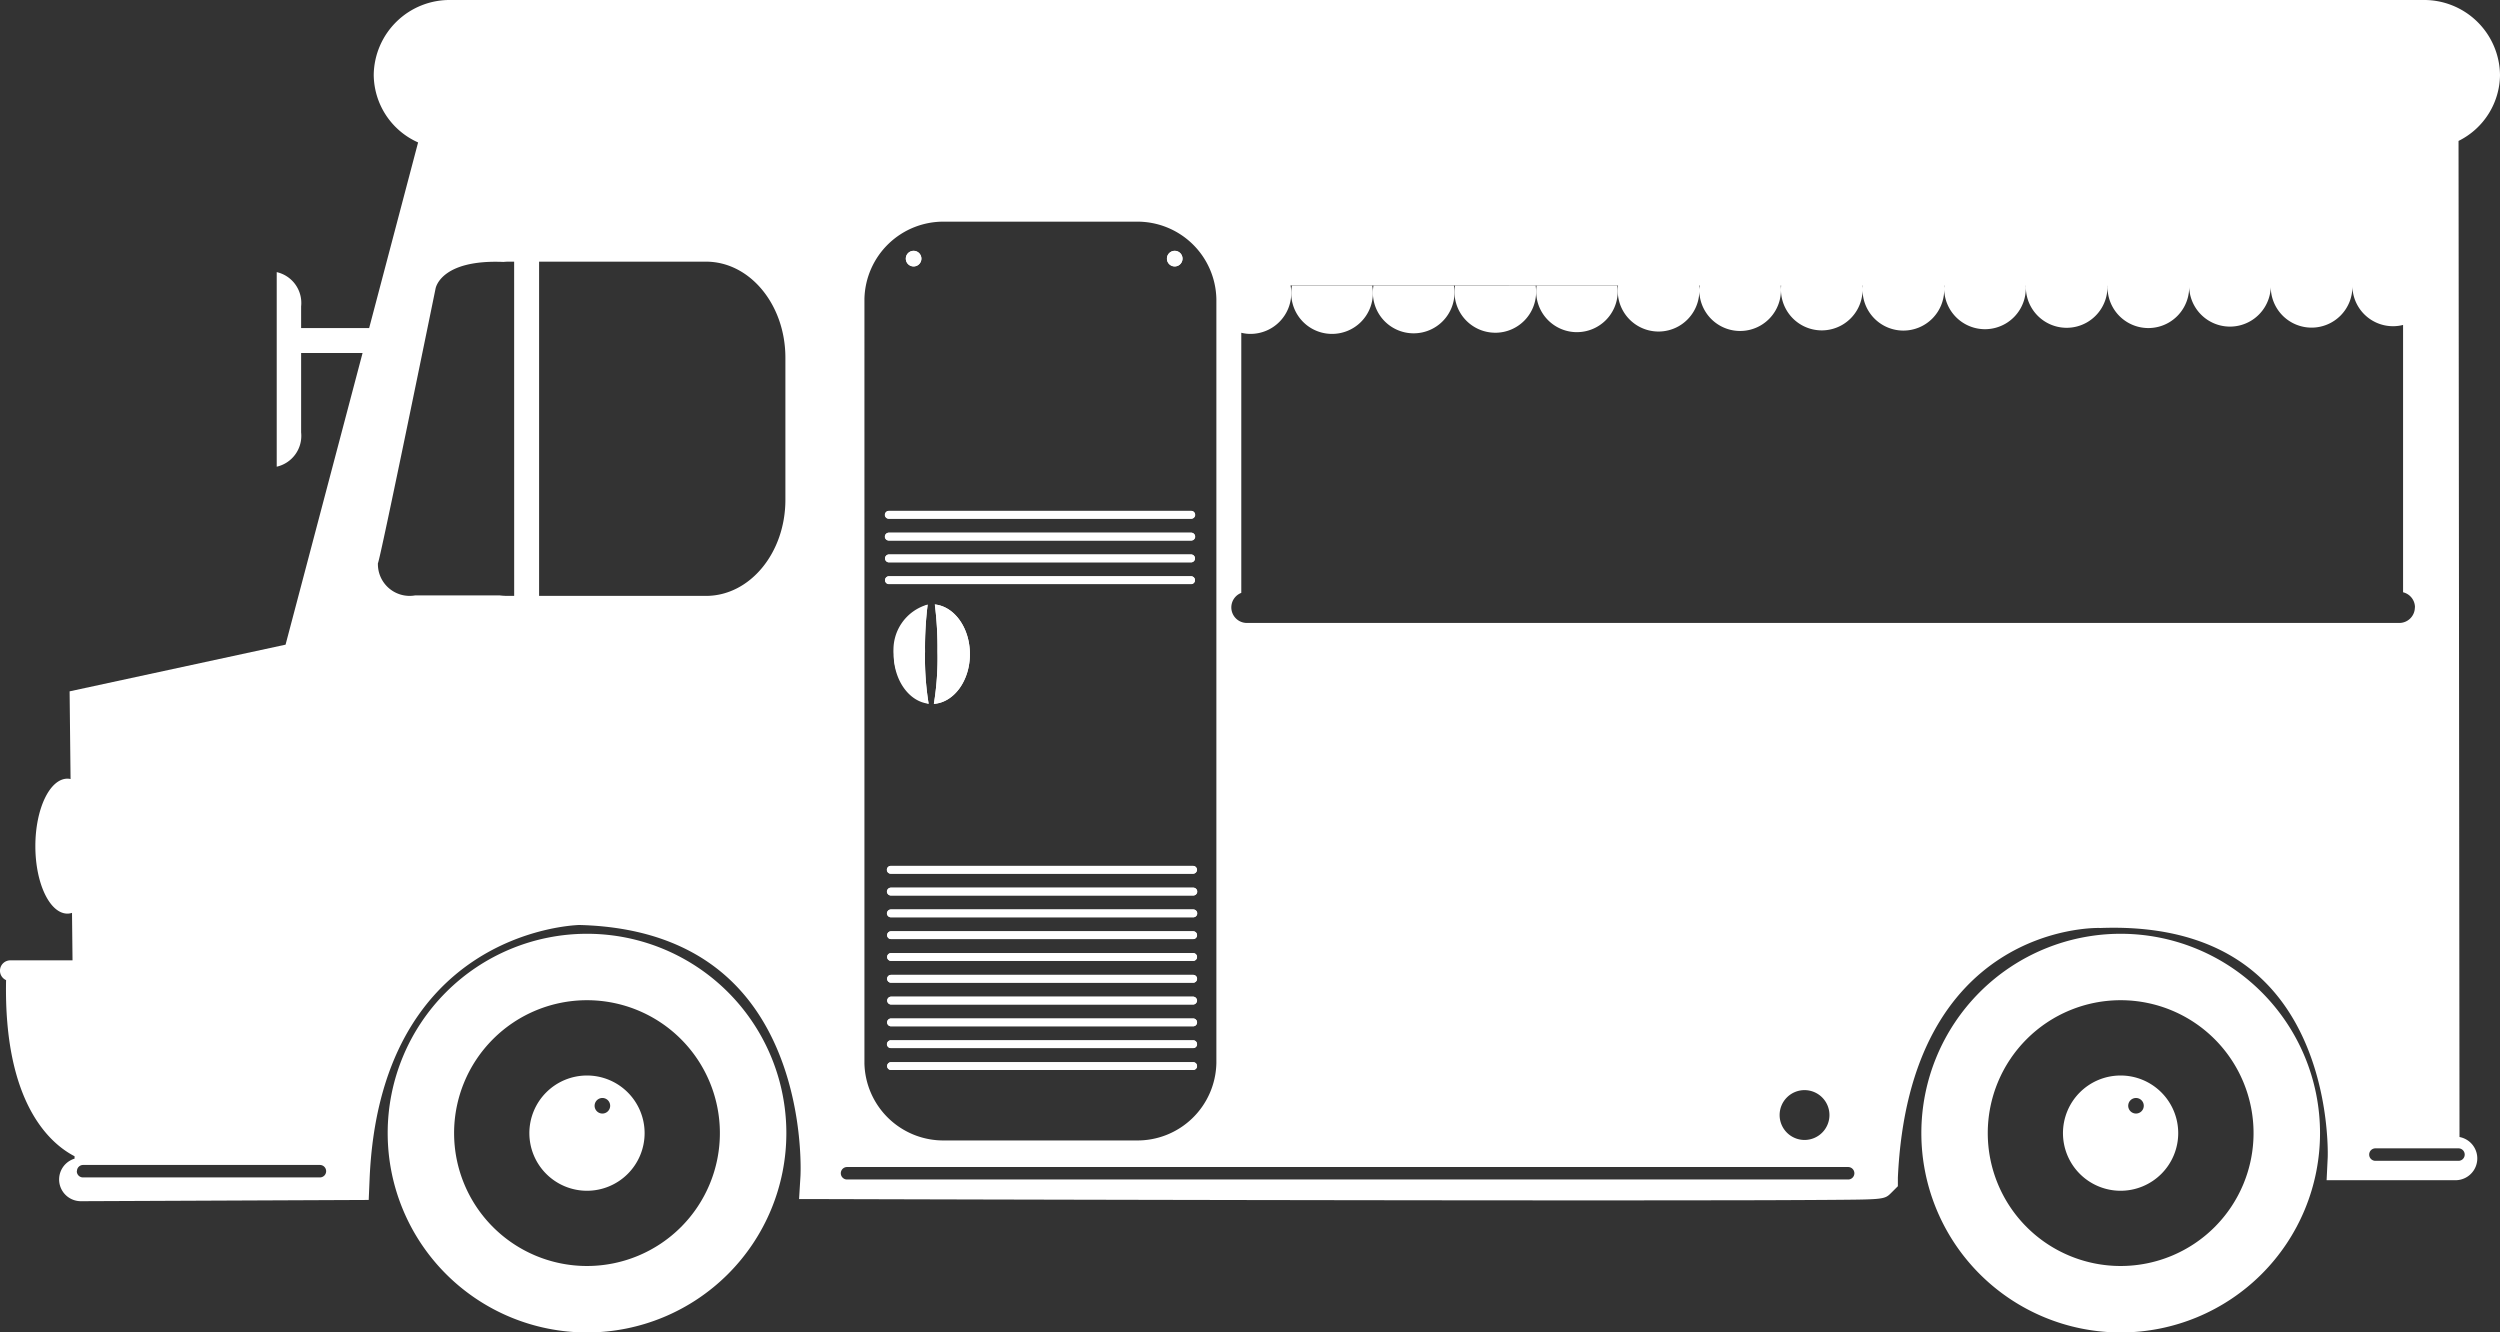 <svg xmlns="http://www.w3.org/2000/svg" width="155.842" height="83.062" viewBox="0 0 155.842 83.062">
  <rect x="0" y="0" width="155.842" height="83.062" fill="#333333" stroke="none"/>
  <g id="Group_21" data-name="Group 21" transform="translate(-60.189 -57.021)">
    <path id="Path_29" data-name="Path 29" d="M116.671,163.147A12.426,12.426,0,1,0,129.1,175.574a12.426,12.426,0,0,0-12.427-12.427m0,20.709a8.284,8.284,0,1,1,8.283-8.284,8.284,8.284,0,0,1-8.283,8.284" transform="translate(-19.892 -47.917)" fill="#fff"/>
    <path id="Path_30" data-name="Path 30" d="M123.943,179.254a3.592,3.592,0,1,0,3.593,3.592,3.592,3.592,0,0,0-3.593-3.592m.961,2.371a.485.485,0,1,1,.485-.484.485.485,0,0,1-.485.484" transform="translate(-27.164 -55.189)" fill="#fff"/>
    <path id="Path_31" data-name="Path 31" d="M290.969,163.147A12.426,12.426,0,1,0,303.4,175.574a12.427,12.427,0,0,0-12.427-12.427m0,20.709a8.284,8.284,0,1,1,8.283-8.284,8.284,8.284,0,0,1-8.283,8.284" transform="translate(-98.588 -47.917)" fill="#fff"/>
    <path id="Path_32" data-name="Path 32" d="M298.241,179.254a3.592,3.592,0,1,0,3.592,3.592,3.591,3.591,0,0,0-3.592-3.592m.961,2.371a.485.485,0,1,1,.484-.484.486.486,0,0,1-.484.484" transform="translate(-105.861 -55.189)" fill="#fff"/>
    <path id="Path_33" data-name="Path 33" d="M179.983,133.864H161.149a.242.242,0,1,1,0-.485h18.834a.242.242,0,1,1,0,.485m.243,1.117a.242.242,0,0,1-.243.241H161.149a.243.243,0,1,1,0-.485h18.834a.243.243,0,0,1,.243.244m-.243-2.476H161.149a.243.243,0,0,1,0-.487h18.834a.243.243,0,0,1,0,.487m0-1.359H161.149a.243.243,0,1,1,0-.486h18.834a.243.243,0,1,1,0,.486m0-1.36H161.149a.242.242,0,1,1,0-.484h18.834a.242.242,0,1,1,0,.484m0-1.359H161.149a.242.242,0,1,1,0-.485h18.834a.242.242,0,1,1,0,.485m0-1.359H161.149a.242.242,0,1,1,0-.485h18.834a.242.242,0,1,1,0,.485m0-1.359H161.149a.243.243,0,1,1,0-.485h18.834a.243.243,0,1,1,0,.485m.243-1.6a.244.244,0,0,1-.243.243H161.149a.243.243,0,1,1,0-.485h18.834a.242.242,0,0,1,.243.242m-16.345-16.54c1.222.128,2.184,1.463,2.184,3.1,0,1.658-.994,3.008-2.246,3.1a17.757,17.757,0,0,0,.225-3.259,21.634,21.634,0,0,0-.164-2.933m-.387,6.188a3.3,3.3,0,0,1-.061-6.18,21.671,21.671,0,0,0-.163,2.926,17.767,17.767,0,0,0,.224,3.255m15.34-28.235a.485.485,0,1,1-.486.483.483.483,0,0,1,.486-.483m-16.276,0a.485.485,0,1,1-.486.483.483.483,0,0,1,.486-.483m-1.537,16.211h18.833a.243.243,0,1,1,0,.485H161.02a.243.243,0,1,1,0-.485m0,1.359h18.833a.243.243,0,1,1,0,.485H161.02a.243.243,0,1,1,0-.485m0,1.359h18.833a.243.243,0,1,1,0,.487H161.02a.243.243,0,0,1,0-.487m-.243,1.6a.243.243,0,0,1,.243-.244h18.833a.243.243,0,1,1,0,.486H161.02a.243.243,0,0,1-.243-.242m.129,30.287a.243.243,0,0,1,.243-.241h18.834a.242.242,0,1,1,0,.484H161.149a.243.243,0,0,1-.243-.243" transform="translate(-45.416 -12.867)" fill="#fff"/>
    <path id="Path_34" data-name="Path 34" d="M209.486,92.487a2.542,2.542,0,0,0,2.544-2.542,2.575,2.575,0,0,0-.044-.473h-5a2.539,2.539,0,0,0,2.5,3.015" transform="translate(-66.26 -14.652)" fill="#fff"/>
    <path id="Path_35" data-name="Path 35" d="M218.762,92.451a2.544,2.544,0,0,0,2.544-2.544,2.606,2.606,0,0,0-.038-.435h-5.012a2.539,2.539,0,0,0,2.506,2.979" transform="translate(-70.448 -14.652)" fill="#fff"/>
    <path id="Path_36" data-name="Path 36" d="M228.038,92.415a2.543,2.543,0,0,0,2.543-2.544,2.678,2.678,0,0,0-.031-.4h-5.024a2.542,2.542,0,0,0,2.512,2.943" transform="translate(-74.636 -14.652)" fill="#fff"/>
    <path id="Path_37" data-name="Path 37" d="M237.313,92.377a2.544,2.544,0,0,0,2.544-2.544,2.477,2.477,0,0,0-.027-.361H234.8a2.541,2.541,0,0,0,2.518,2.906" transform="translate(-78.824 -14.651)" fill="#fff"/>
    <path id="Path_38" data-name="Path 38" d="M168.57,128.813c0-1.632-.963-2.967-2.185-3.095a21.588,21.588,0,0,1,.165,2.932,17.75,17.75,0,0,1-.225,3.259c1.251-.088,2.246-1.439,2.246-3.1" transform="translate(-47.921 -31.017)" fill="#fff"/>
    <path id="Path_39" data-name="Path 39" d="M161.756,128.818c0,1.628.96,2.962,2.179,3.093a17.832,17.832,0,0,1-.224-3.255,21.661,21.661,0,0,1,.163-2.926,2.922,2.922,0,0,0-2.118,3.088" transform="translate(-45.858 -31.023)" fill="#fff"/>
    <path id="Path_40" data-name="Path 40" d="M180.331,177.973a.242.242,0,0,0-.243-.241H161.256a.242.242,0,1,0,0,.484h18.833a.242.242,0,0,0,.243-.243" transform="translate(-45.522 -54.502)" fill="#fff"/>
    <path id="Path_41" data-name="Path 41" d="M180.089,175.252H161.255a.242.242,0,1,0,0,.485h18.834a.242.242,0,1,0,0-.485" transform="translate(-45.522 -53.382)" fill="#fff"/>
    <path id="Path_42" data-name="Path 42" d="M180.089,172.775H161.255a.242.242,0,1,0,0,.485h18.834a.242.242,0,1,0,0-.485" transform="translate(-45.522 -52.264)" fill="#fff"/>
    <path id="Path_43" data-name="Path 43" d="M180.089,170.294H161.255a.244.244,0,0,0,0,.487h18.834a.244.244,0,0,0,0-.487" transform="translate(-45.522 -51.143)" fill="#fff"/>
    <path id="Path_44" data-name="Path 44" d="M180.089,167.817H161.255a.243.243,0,0,0,0,.487h18.834a.243.243,0,0,0,0-.487" transform="translate(-45.522 -50.025)" fill="#fff"/>
    <path id="Path_45" data-name="Path 45" d="M180.089,165.342H161.255a.242.242,0,1,0,0,.484h18.834a.242.242,0,1,0,0-.484" transform="translate(-45.522 -48.908)" fill="#fff"/>
    <path id="Path_46" data-name="Path 46" d="M180.089,162.862H161.255a.242.242,0,1,0,0,.485h18.834a.242.242,0,1,0,0-.485" transform="translate(-45.522 -47.788)" fill="#fff"/>
    <path id="Path_47" data-name="Path 47" d="M180.089,160.385H161.255a.243.243,0,1,0,0,.485h18.834a.243.243,0,1,0,0-.485" transform="translate(-45.522 -46.669)" fill="#fff"/>
    <path id="Path_48" data-name="Path 48" d="M180.089,157.908H161.255a.242.242,0,1,0,0,.485h18.834a.242.242,0,1,0,0-.485" transform="translate(-45.522 -45.551)" fill="#fff"/>
    <path id="Path_49" data-name="Path 49" d="M161.255,155.43a.243.243,0,1,0,0,.485h18.834a.243.243,0,0,0,0-.485Z" transform="translate(-45.522 -44.432)" fill="#fff"/>
    <path id="Path_50" data-name="Path 50" d="M179.853,122.995a.243.243,0,1,0,0-.487H161.019a.243.243,0,0,0,0,.487Z" transform="translate(-45.416 -29.568)" fill="#fff"/>
    <path id="Path_51" data-name="Path 51" d="M161.02,120.517h18.833a.243.243,0,0,0,0-.487H161.02a.243.243,0,1,0,0,.487" transform="translate(-45.416 -28.449)" fill="#fff"/>
    <path id="Path_52" data-name="Path 52" d="M161.02,118.039h18.833a.242.242,0,1,0,0-.485H161.02a.242.242,0,1,0,0,.485" transform="translate(-45.416 -27.331)" fill="#fff"/>
    <path id="Path_53" data-name="Path 53" d="M161.02,115.561h18.833a.242.242,0,1,0,0-.485H161.02a.242.242,0,1,0,0,.485" transform="translate(-45.416 -26.212)" fill="#fff"/>
    <path id="Path_54" data-name="Path 54" d="M193.3,86.49a.485.485,0,1,0-.486-.487.486.486,0,0,0,.486.487" transform="translate(-59.88 -12.867)" fill="#fff"/>
    <path id="Path_55" data-name="Path 55" d="M163.623,86.49a.485.485,0,1,0-.487-.487.486.486,0,0,0,.487.487" transform="translate(-46.481 -12.867)" fill="#fff"/>
    <path id="Path_56" data-name="Path 56" d="M92.589,91.386A.485.485,0,1,0,92.1,90.9a.485.485,0,0,0,.485.485" transform="translate(-14.41 -15.078)" fill="#fff"/>
    <path id="Path_57" data-name="Path 57" d="M216.031,61.682a4.732,4.732,0,0,0-4.8-4.661H88.286a4.731,4.731,0,0,0-4.8,4.661A4.65,4.65,0,0,0,86.252,65.9L83.2,77.473h-4.24V76.121a1.972,1.972,0,0,0-1.521-2.137V86.113a1.971,1.971,0,0,0,1.521-2.136V79.027h3.83l-4.8,18.18-13.462,2.91.06,5.467a.927.927,0,0,0-.19-.024c-1.107,0-2.005,1.884-2.005,4.207s.9,4.207,2.005,4.207a.961.961,0,0,0,.28-.048l.032,2.96H60.842a.645.645,0,0,0-.274,1.233c-.156,7.7,2.766,10.2,4.269,10.978l0,.151a1.355,1.355,0,0,0,.4,2.652h.005l17.931-.078.055-1.3c.638-15.16,12.3-15.814,13.075-15.84,4.273.109,7.619,1.449,9.952,3.982,4.2,4.562,3.838,11.592,3.833,11.661L110,131.768l1.443,0s16.375.048,32.775.069c9.521.014,17.117.016,22.575.007,3.086,0,5.664-.014,7.475-.026,3.4-.025,3.4-.025,3.828-.452l.4-.4v-.533c.717-15.644,12.1-15.579,12.58-15.565h.088c4.4-.156,7.852.986,10.244,3.4,4.13,4.163,3.886,10.838,3.883,10.9l-.069,1.424h8.027a1.358,1.358,0,0,0,.257-2.693l-.06-62.093a4.642,4.642,0,0,0,2.586-4.133M93.794,94.167V73.332H104.2c2.734,0,4.948,2.681,4.948,5.987v8.858c0,3.308-2.214,5.99-4.948,5.99Zm-1.553,0h-.409a4.058,4.058,0,0,1-.506-.032H86.076a1.978,1.978,0,0,1-2.329-2.008c.1,0,3.59-17.1,3.59-17.1s.258-1.844,4.236-1.678c.086-.006.171-.016.257-.016h.409Zm21.834,29.122V75.663a4.922,4.922,0,0,1,5.014-4.824H131a4.923,4.923,0,0,1,5.014,4.824v47.626A4.922,4.922,0,0,1,131,128.113H119.088a4.922,4.922,0,0,1-5.014-4.824m96.65-28.406a.971.971,0,0,1-.971.971H137.916a.97.97,0,0,1-.349-1.875V77.764a2.3,2.3,0,0,0,.572.071,2.542,2.542,0,0,0,2.543-2.542,2.481,2.481,0,0,0-.044-.473l-.078-.005,22.116.005h-1.622a2.774,2.774,0,0,0-.02.325,2.543,2.543,0,1,0,5.086,0,2.451,2.451,0,0,0-.021-.324h.038a2.513,2.513,0,0,0-.018.288,2.544,2.544,0,0,0,5.088,0,2.619,2.619,0,0,0-.016-.287h.029c-.007.083-.012.165-.012.25a2.544,2.544,0,0,0,5.088,0c0-.084,0-.165-.012-.248h.022c-.007.069-.01.14-.01.21a2.544,2.544,0,1,0,5.087,0c0-.069,0-.14-.009-.209h.016c0,.057-.007.116-.007.173a2.544,2.544,0,1,0,5.088,0c0-.056,0-.115-.006-.172h.009c0,.046,0,.09,0,.135a2.544,2.544,0,0,0,5.087,0c0-.045,0-.089,0-.134h.006l0,.1a2.544,2.544,0,0,0,5.088,0l0-.1h0v.06a2.544,2.544,0,0,0,5.087,0l0-.058h0v.021a2.544,2.544,0,1,0,5.087,0v-.02h0a2.533,2.533,0,0,0,3.16,2.447V93.942a.97.97,0,0,1,.742.941m-36.5,31.646a1.553,1.553,0,1,1-1.554-1.553,1.554,1.554,0,0,1,1.554,1.553m-109.245,3.5a.383.383,0,0,1,.38-.388H80.131a.388.388,0,0,1,0,.777H65.357a.384.384,0,0,1-.38-.389m110.4.518H113.011a.389.389,0,1,1,0-.777h62.365a.389.389,0,1,1,0,.777m38.455-1.553a.388.388,0,0,1-.388.389h-5.178a.389.389,0,1,1,0-.778h5.178a.388.388,0,0,1,.388.389" transform="translate(0)" fill="#fff"/>
    <path id="Path_58" data-name="Path 58" d="M113.826,61.364H234.2c.429,0,.777-.218.777-.488s-.348-.486-.777-.486H113.826c-.429,0-.777.219-.777.486s.348.488.777.488" transform="translate(-23.867 -1.521)" fill="#fff"/>
  </g>
</svg>
